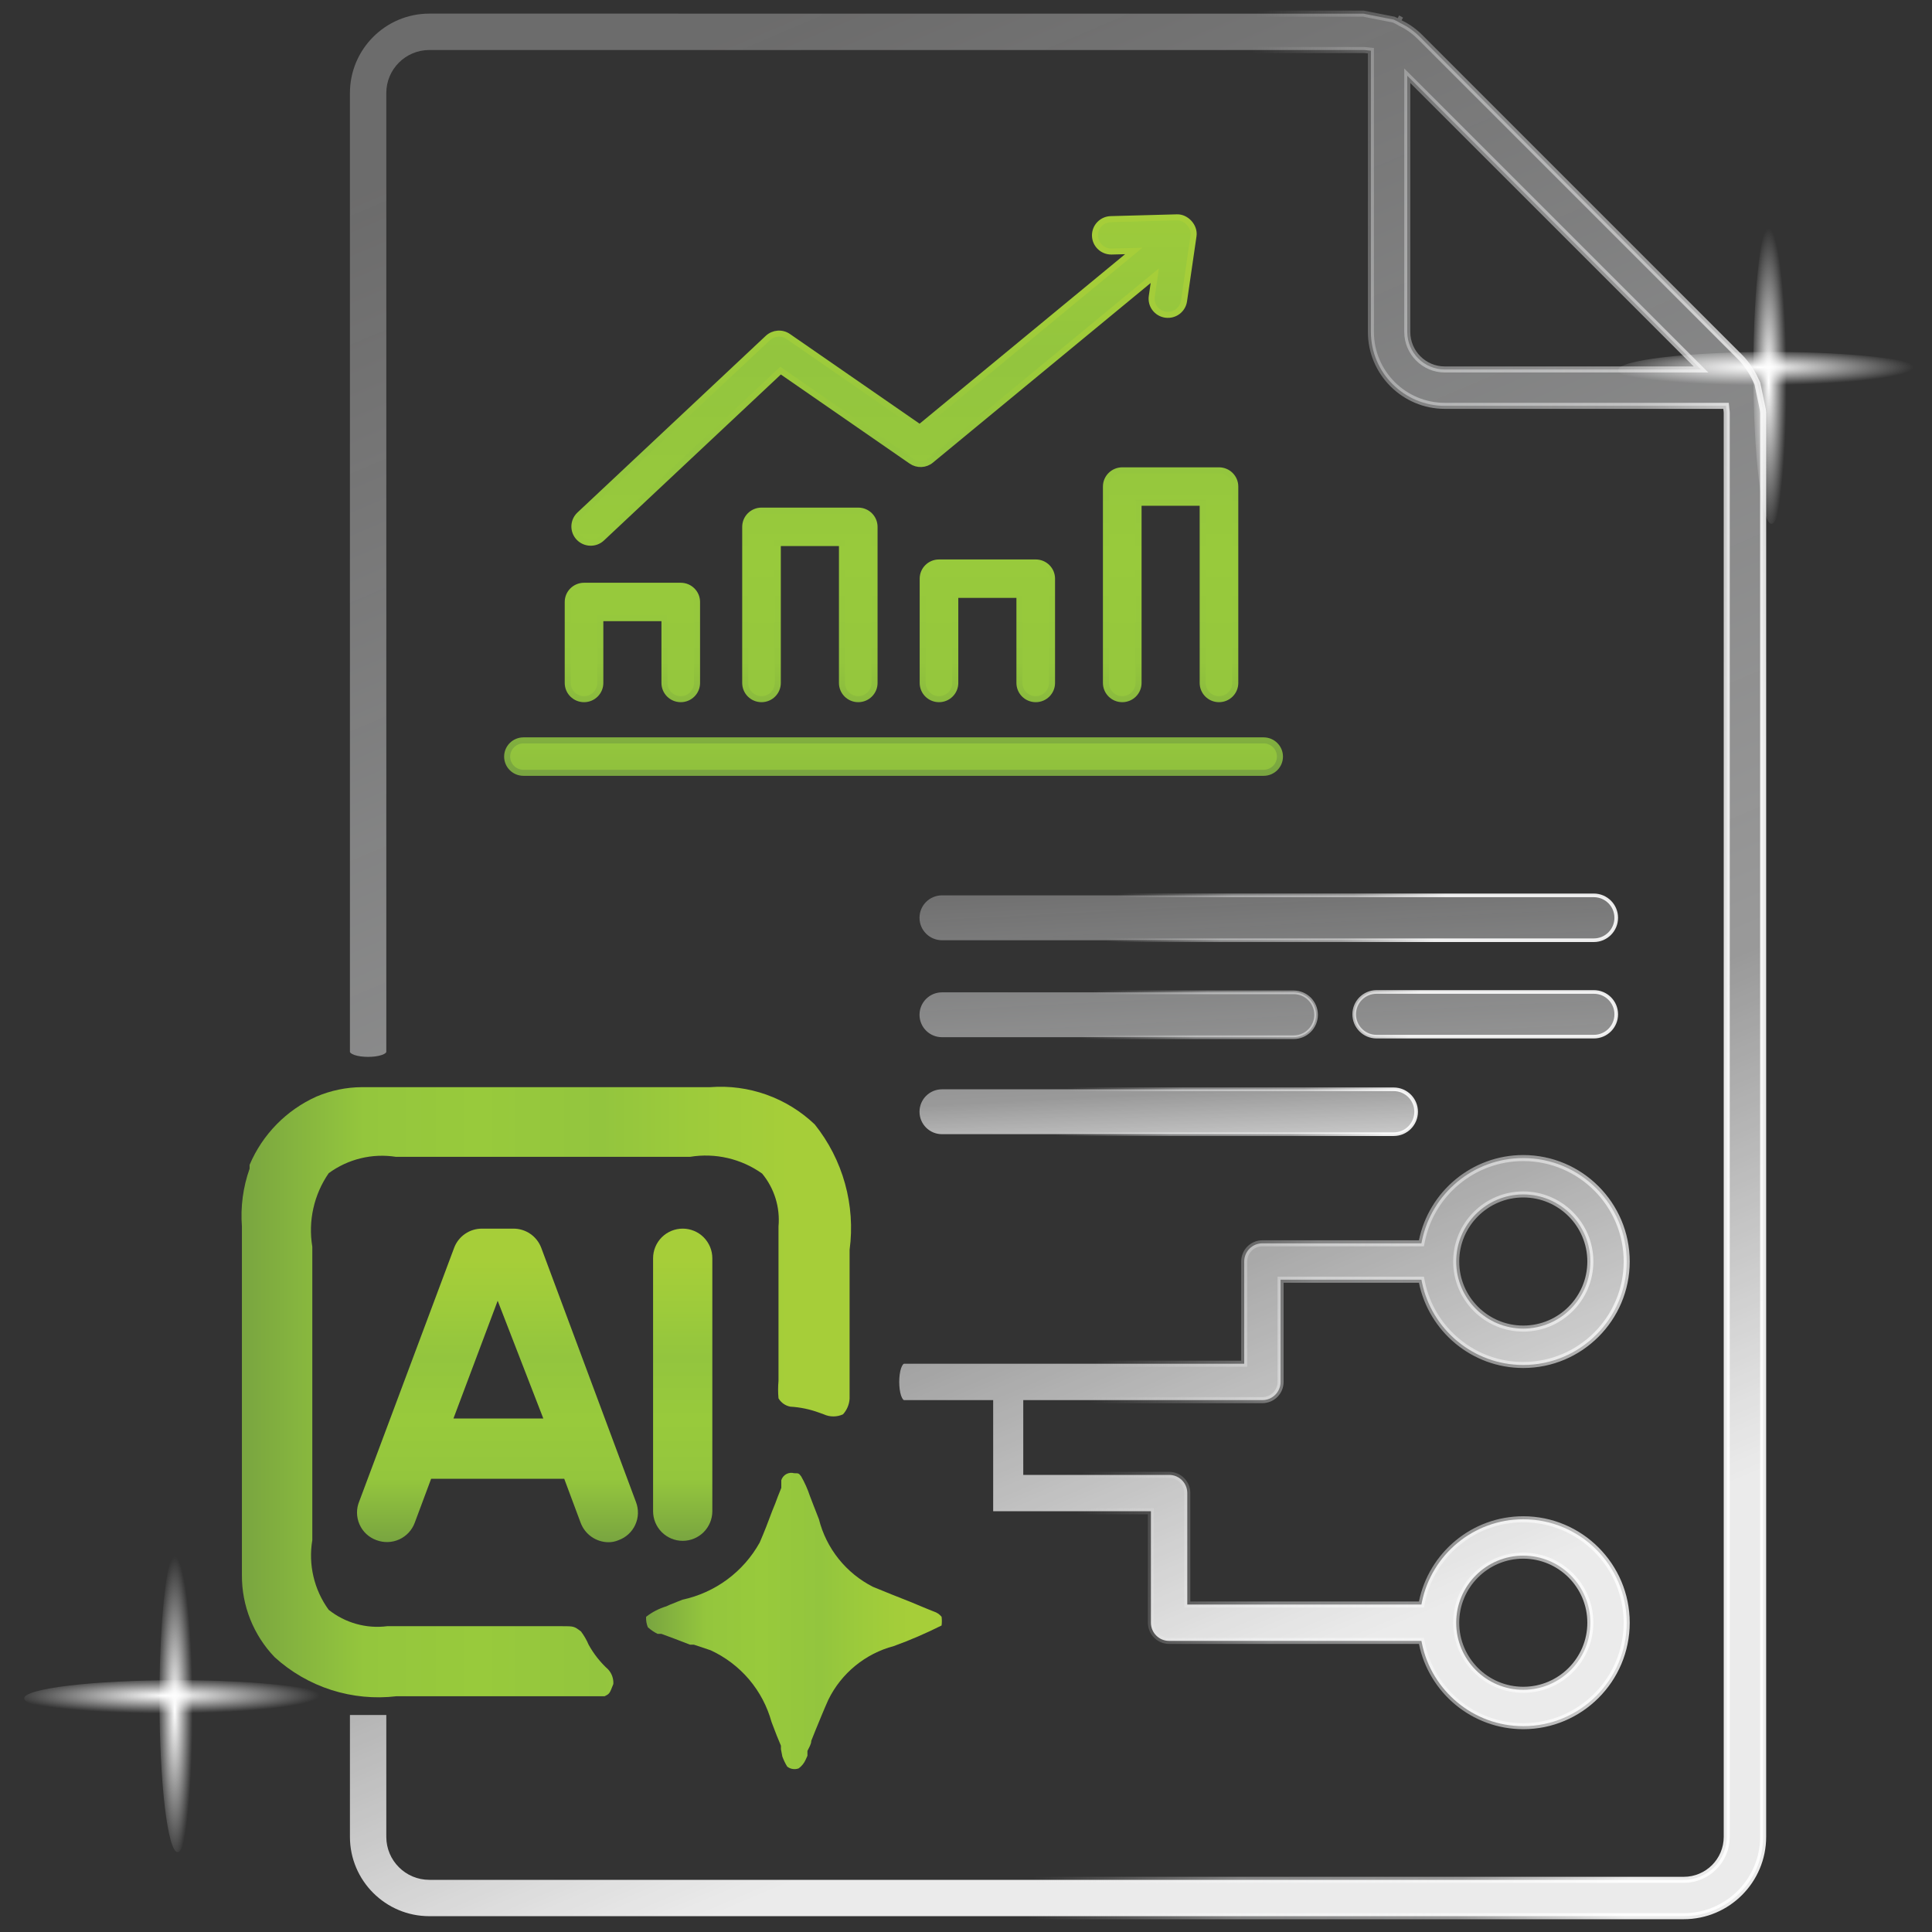 <svg width="80" height="80" viewBox="0 0 80 80" fill="none" xmlns="http://www.w3.org/2000/svg">
<rect x="0" y="0" width="80" height="80" fill="#333333" stroke="none"/>
<path d="M14.49 3.851C14.49 3.85 14.49 3.85 14.365 3.85H14.49C14.49 2.039 15.964 0.564 17.776 0.564L56.458 0.565L57.714 0.813C57.723 0.817 57.73 0.821 57.74 0.826C57.749 0.83 57.76 0.835 57.774 0.842L57.832 0.868L57.832 0.868C57.852 0.877 57.872 0.888 57.896 0.903C57.9 0.905 57.904 0.907 57.908 0.91C57.928 0.922 57.952 0.937 57.977 0.95L57.977 0.95C57.998 0.961 58.018 0.971 58.038 0.981C58.144 1.036 58.241 1.086 58.331 1.148L58.332 1.149C58.5 1.263 58.656 1.388 58.794 1.527L72.045 14.778C72.181 14.914 72.305 15.067 72.418 15.232L72.418 15.233C72.526 15.387 72.616 15.552 72.696 15.726C72.7 15.737 72.705 15.745 72.708 15.751C72.717 15.77 72.725 15.787 72.733 15.803C72.747 15.832 72.759 15.857 72.77 15.885L72.992 16.947C72.994 16.975 72.998 17.003 73.001 17.025L73.002 17.033C73.005 17.061 73.008 17.082 73.008 17.102V76.059C73.008 77.871 71.534 79.345 69.722 79.345H17.776C15.965 79.345 14.49 77.871 14.49 76.059V71.014L15.996 71.015V76.061C15.996 77.042 16.794 77.84 17.776 77.84H69.721C70.703 77.84 71.501 77.042 71.501 76.061V17.102C71.501 17.052 71.494 16.999 71.488 16.956C71.486 16.942 71.485 16.928 71.483 16.917L71.472 16.805H71.359H59.827C58.139 16.805 56.766 15.431 56.766 13.744V2.212V2.099L56.653 2.088C56.635 2.086 56.619 2.084 56.601 2.082C56.592 2.081 56.582 2.079 56.571 2.078C56.541 2.074 56.507 2.071 56.471 2.071H17.776C16.795 2.071 15.996 2.869 15.996 3.85H16.121C15.996 3.85 15.996 3.85 15.996 3.851V3.852V3.854V3.857V3.861V3.866V3.872V3.879V3.886V3.894V3.904V3.914V3.925V3.937V3.949V3.963V3.977V3.992V4.008V4.025V4.043V4.061V4.081V4.101V4.122V4.144V4.166V4.19V4.214V4.239V4.264V4.291V4.318V4.347V4.375V4.405V4.436V4.467V4.499V4.532V4.565V4.599V4.635V4.67V4.707V4.744V4.782V4.821V4.86V4.901V4.941V4.983V5.025V5.069V5.112V5.157V5.202V5.248V5.295V5.342V5.39V5.438V5.488V5.538V5.588V5.64V5.692V5.745V5.798V5.852V5.907V5.962V6.018V6.075V6.132V6.19V6.248V6.307V6.367V6.428V6.489V6.55V6.612V6.675V6.739V6.803V6.868V6.933V6.999V7.065V7.132V7.2V7.268V7.337V7.406V7.476V7.546V7.617V7.689V7.761V7.834V7.907V7.981V8.055V8.13V8.205V8.281V8.358V8.435V8.512V8.59V8.668V8.747V8.827V8.907V8.987V9.068V9.15V9.232V9.314V9.397V9.481V9.565V9.649V9.734V9.819V9.905V9.991V10.078V10.165V10.252V10.34V10.429V10.518V10.607V10.697V10.787V10.877V10.968V11.06V11.151V11.244V11.336V11.429V11.523V11.616V11.711V11.805V11.9V11.995V12.091V12.187V12.284V12.38V12.478V12.575V12.673V12.771V12.87V12.969V13.068V13.168V13.268V13.368V13.468V13.569V13.671V13.772V13.874V13.976V14.079V14.181V14.284V14.388V14.492V14.595V14.7V14.804V14.909V15.014V15.119V15.225V15.331V15.437V15.543V15.65V15.757V15.864V15.971V16.079V16.187V16.295V16.403V16.512V16.62V16.729V16.839V16.948V17.058V17.167V17.277V17.388V17.498V17.609V17.719V17.83V17.941V18.053V18.164V18.276V18.388V18.5V18.612V18.724V18.837V18.949V19.062V19.175V19.288V19.401V19.514V19.628V19.741V19.855V19.969V20.082V20.197V20.311V20.425V20.539V20.654V20.768V20.883V20.997V21.112V21.227V21.342V21.457V21.572V21.687V21.802V21.917V22.032V22.148V22.263V22.379V22.494V22.61V22.725V22.841V22.956V23.072V23.188V23.303V23.419V23.535V23.65V23.766V23.881V23.997V24.113V24.228V24.344V24.46V24.575V24.691V24.806V24.922V25.037V25.153V25.268V25.383V25.499V25.614V25.729V25.844V25.959V26.074V26.189V26.304V26.419V26.533V26.648V26.762V26.877V26.991V27.105V27.219V27.333V27.447V27.561V27.675V27.788V27.901V28.015V28.128V28.241V28.354V28.466V28.579V28.692V28.804V28.916V29.028V29.14V29.251V29.363V29.474V29.585V29.696V29.807V29.918V30.028V30.138V30.248V30.358V30.468V30.577V30.686V30.795V30.904V31.012V31.121V31.229V31.336V31.444V31.551V31.659V31.765V31.872V31.978V32.084V32.19V32.296V32.401V32.506V32.611V32.715V32.82V32.924V33.027V33.131V33.234V33.336V33.439V33.541V33.643V33.744V33.846V33.946V34.047V34.147V34.247V34.347V34.446V34.545V34.643V34.742V34.84V34.937V35.034V35.131V35.227V35.323V35.419V35.514V35.609V35.704V35.798V35.892V35.985V36.078V36.171V36.263V36.355V36.446V36.537V36.627V36.718V36.807V36.897V36.985V37.074V37.162V37.249V37.336V37.423V37.509V37.595V37.68V37.765V37.849V37.933V38.016V38.099V38.182V38.264V38.345V38.426V38.506V38.586V38.666V38.745V38.823V38.901V38.979V39.056V39.132V39.208V39.283V39.358V39.432V39.506V39.579V39.652V39.724V39.795V39.866V39.937V40.007V40.076V40.145V40.213V40.28V40.347V40.414V40.48V40.545V40.609V40.673V40.737V40.8V40.862V40.923V40.984V41.045V41.105V41.164V41.222V41.28V41.337V41.394V41.45V41.505V41.559V41.614V41.667V41.719V41.772V41.823V41.873V41.923V41.973V42.021V42.069V42.116V42.163V42.209V42.254V42.298V42.342V42.385V42.428V42.469V42.51V42.55V42.59V42.628V42.666V42.703V42.74V42.776V42.811V42.845V42.878V42.911V42.943V42.974V43.005V43.034V43.063V43.091V43.118V43.145V43.171V43.196V43.22V43.243V43.266V43.287V43.308V43.328V43.348V43.366V43.384V43.401V43.416V43.432V43.446V43.459V43.472V43.484V43.495V43.505V43.514V43.522V43.529V43.536V43.542V43.547V43.551V43.554C15.996 43.563 15.992 43.58 15.963 43.606C15.932 43.633 15.88 43.661 15.806 43.686C15.659 43.736 15.454 43.763 15.243 43.763C15.032 43.763 14.827 43.736 14.68 43.686C14.606 43.661 14.554 43.632 14.523 43.605C14.494 43.58 14.49 43.563 14.49 43.553V43.55V43.546V43.541V43.535V43.529V43.521V43.513V43.504V43.494V43.483V43.471V43.458V43.445V43.431V43.416V43.4V43.383V43.365V43.347V43.327V43.307V43.286V43.265V43.242V43.219V43.195V43.17V43.144V43.117V43.09V43.062V43.033V43.004V42.973V42.942V42.91V42.877V42.844V42.809V42.775V42.739V42.702V42.665V42.627V42.589V42.549V42.509V42.468V42.426V42.384V42.341V42.297V42.253V42.208V42.162V42.115V42.068V42.02V41.972V41.922V41.872V41.822V41.77V41.718V41.666V41.612V41.558V41.504V41.449V41.393V41.336V41.279V41.221V41.163V41.103V41.044V40.983V40.922V40.861V40.798V40.736V40.672V40.608V40.544V40.478V40.413V40.346V40.279V40.212V40.144V40.075V40.005V39.936V39.865V39.794V39.723V39.651V39.578V39.505V39.431V39.357V39.282V39.207V39.131V39.054V38.977V38.9V38.822V38.744V38.665V38.585V38.505V38.425V38.344V38.262V38.181V38.098V38.015V37.932V37.848V37.764V37.679V37.594V37.508V37.422V37.335V37.248V37.16V37.073V36.984V36.895V36.806V36.716V36.626V36.536V36.445V36.353V36.262V36.17V36.077V35.984V35.891V35.797V35.703V35.608V35.513V35.418V35.322V35.226V35.13V35.033V34.936V34.838V34.741V34.642V34.544V34.445V34.346V34.246V34.146V34.046V33.945V33.844V33.743V33.642V33.54V33.438V33.335V33.233V33.13V33.026V32.923V32.819V32.714V32.61V32.505V32.4V32.295V32.189V32.083V31.977V31.871V31.764V31.657V31.55V31.443V31.335V31.228V31.12V31.011V30.903V30.794V30.685V30.576V30.466V30.357V30.247V30.137V30.027V29.917V29.806V29.695V29.584V29.473V29.362V29.25V29.139V29.027V28.915V28.803V28.691V28.578V28.466V28.353V28.24V28.127V28.014V27.901V27.787V27.674V27.56V27.446V27.332V27.218V27.104V26.99V26.876V26.762V26.647V26.532V26.418V26.303V26.188V26.073V25.958V25.843V25.728V25.613V25.498V25.383V25.267V25.152V25.037V24.921V24.805V24.69V24.574V24.459V24.343V24.228V24.112V23.996V23.881V23.765V23.649V23.534V23.418V23.302V23.187V23.071V22.956V22.84V22.724V22.609V22.493V22.378V22.262V22.147V22.032V21.916V21.801V21.686V21.571V21.456V21.341V21.226V21.111V20.997V20.882V20.767V20.653V20.538V20.424V20.31V20.196V20.082V19.968V19.854V19.741V19.627V19.514V19.4V19.287V19.174V19.061V18.949V18.836V18.724V18.611V18.499V18.387V18.275V18.164V18.052V17.941V17.83V17.719V17.608V17.497V17.387V17.277V17.167V17.057V16.947V16.838V16.729V16.62V16.511V16.403V16.294V16.186V16.078V15.971V15.864V15.756V15.649V15.543V15.436V15.33V15.225V15.119V15.014V14.909V14.804V14.699V14.595V14.491V14.387V14.284V14.181V14.078V13.976V13.873V13.772V13.67V13.569V13.468V13.367V13.267V13.167V13.068V12.968V12.87V12.771V12.673V12.575V12.477V12.38V12.283V12.187V12.091V11.995V11.9V11.805V11.71V11.616V11.522V11.429V11.336V11.243V11.151V11.059V10.968V10.877V10.786V10.696V10.607V10.517V10.428V10.34V10.252V10.165V10.077V9.991V9.905V9.819V9.734V9.649V9.564V9.48V9.397V9.314V9.232V9.15V9.068V8.987V8.907V8.827V8.747V8.668V8.59V8.512V8.434V8.357V8.281V8.205V8.13V8.055V7.981V7.907V7.834V7.761V7.689V7.617V7.546V7.476V7.406V7.337V7.268V7.2V7.132V7.065V6.999V6.933V6.867V6.803V6.739V6.675V6.612V6.55V6.488V6.427V6.367V6.307V6.248V6.19V6.132V6.074V6.018V5.962V5.907V5.852V5.798V5.745V5.692V5.64V5.588V5.538V5.488V5.438V5.39V5.342V5.294V5.248V5.202V5.157V5.112V5.069V5.025V4.983V4.941V4.9V4.86V4.821V4.782V4.744V4.707V4.67V4.635V4.599V4.565V4.532V4.499V4.467V4.436V4.405V4.375V4.347V4.318V4.291V4.264V4.239V4.214V4.19V4.166V4.144V4.122V4.101V4.081V4.061V4.043V4.025V4.008V3.992V3.977V3.963V3.949V3.937V3.925V3.914V3.904V3.894V3.886V3.879V3.872V3.866V3.861V3.857V3.854V3.852V3.851ZM58.035 0.839C58.014 0.828 57.994 0.816 57.973 0.803C57.944 0.786 57.915 0.768 57.883 0.754L58.035 0.839ZM58.486 3.349L58.272 3.136V3.437V13.745C58.272 14.602 58.97 15.299 59.827 15.299H70.134H70.436L70.222 15.086L64.354 9.217L58.486 3.349ZM42.496 62.578H41.125V58.101V57.976H41H41H41H41H40.999H40.999H40.998H40.998H40.997H40.997H40.996H40.995H40.994H40.993H40.992H40.991H40.99H40.989H40.988H40.986H40.985H40.983H40.982H40.98H40.979H40.977H40.975H40.973H40.971H40.969H40.967H40.965H40.963H40.961H40.958H40.956H40.953H40.951H40.949H40.946H40.943H40.94H40.938H40.935H40.932H40.929H40.926H40.923H40.919H40.916H40.913H40.91H40.906H40.903H40.899H40.896H40.892H40.889H40.885H40.881H40.877H40.873H40.869H40.865H40.861H40.857H40.853H40.849H40.844H40.84H40.836H40.831H40.827H40.822H40.818H40.813H40.808H40.803H40.799H40.794H40.789H40.784H40.779H40.774H40.769H40.764H40.758H40.753H40.748H40.742H40.737H40.731H40.726H40.72H40.715H40.709H40.703H40.698H40.692H40.686H40.68H40.674H40.668H40.662H40.656H40.65H40.644H40.638H40.632H40.626H40.619H40.613H40.606H40.6H40.593H40.587H40.58H40.574H40.567H40.56H40.554H40.547H40.54H40.533H40.526H40.52H40.513H40.505H40.498H40.491H40.484H40.477H40.47H40.463H40.456H40.448H40.441H40.434H40.426H40.419H40.411H40.404H40.396H40.389H40.381H40.373H40.365H40.358H40.35H40.342H40.334H40.327H40.319H40.311H40.303H40.295H40.287H40.279H40.271H40.263H40.255H40.246H40.238H40.23H40.222H40.214H40.205H40.197H40.188H40.18H40.172H40.163H40.155H40.146H40.138H40.129H40.121H40.112H40.103H40.095H40.086H40.077H40.069H40.06H40.051H40.042H40.034H40.025H40.016H40.007H39.998H39.989H39.98H39.971H39.962H39.953H39.944H39.935H39.926H39.917H39.908H39.899H39.89H39.88H39.871H39.862H39.853H39.844H39.834H39.825H39.816H39.806H39.797H39.788H39.779H39.769H39.76H39.75H39.741H39.731H39.722H39.712H39.703H39.694H39.684H39.675H39.665H39.656H39.646H39.636H39.627H39.617H39.608H39.598H39.588H39.579H39.569H39.559H39.55H39.54H39.53H39.521H39.511H39.501H39.492H39.482H39.472H39.462H39.453H39.443H39.433H39.423H39.414H39.404H39.394H39.384H39.374H39.365H39.355H39.345H39.335H39.325H39.316H39.306H39.296H39.286H39.276H39.267H39.257H39.247H39.237H39.227H39.217H39.208H39.198H39.188H39.178H39.168H39.158H39.148H39.139H39.129H39.119H39.109H39.099H39.09H39.08H39.07H39.06H39.05H39.04H39.031H39.021H39.011H39.001H38.991H38.982H38.972H38.962H38.952H38.943H38.933H38.923H38.913H38.904H38.894H38.884H38.874H38.865H38.855H38.845H38.836H38.826H38.816H38.807H38.797H38.788H38.778H38.768H38.759H38.749H38.74H38.73H38.721H38.711H38.702H38.692H38.682H38.673H38.664H38.654H38.645H38.635H38.626H38.617H38.607H38.598H38.588H38.579H38.57H38.56H38.551H38.542H38.533H38.524H38.514H38.505H38.496H38.487H38.478H38.469H38.459H38.45H38.441H38.432H38.423H38.414H38.406H38.397H38.388H38.379H38.37H38.361H38.352H38.343H38.334H38.326H38.317H38.308H38.3H38.291H38.282H38.274H38.265H38.257H38.248H38.239H38.231H38.223H38.214H38.206H38.197H38.189H38.181H38.172H38.164H38.156H38.148H38.139H38.131H38.123H38.115H38.107H38.099H38.091H38.083H38.075H38.067H38.059H38.052H38.044H38.036H38.028H38.021H38.013H38.005H37.998H37.99H37.983H37.975H37.968H37.96H37.953H37.945H37.938H37.931H37.923H37.916H37.909H37.902H37.895H37.888H37.881H37.874H37.867H37.86H37.853H37.846H37.839H37.833H37.826H37.819H37.813H37.806H37.8H37.793H37.786H37.78H37.774H37.767H37.761H37.755H37.749H37.742H37.736H37.73H37.724H37.718H37.712H37.706H37.7H37.695H37.689H37.683H37.678H37.672H37.666H37.661H37.655H37.65H37.644H37.639H37.634H37.629H37.623H37.618H37.613H37.608H37.603H37.598H37.593H37.588H37.584H37.579H37.574H37.569H37.565H37.56H37.556H37.551H37.547H37.543H37.538H37.534H37.53H37.526H37.522H37.518H37.514H37.51H37.506H37.502H37.499H37.495H37.492H37.488H37.484H37.481H37.478H37.474H37.471H37.468H37.465H37.462H37.459H37.456H37.453H37.45H37.447H37.444H37.442H37.439C37.431 57.976 37.415 57.973 37.39 57.944C37.364 57.913 37.336 57.861 37.311 57.787C37.262 57.639 37.235 57.434 37.235 57.222C37.235 57.011 37.262 56.806 37.311 56.658C37.336 56.584 37.364 56.532 37.39 56.501C37.415 56.472 37.431 56.469 37.439 56.469H39.384H39.694H39.703H39.712H39.722H39.731H39.741H39.75H39.76H39.769H39.779H39.788H39.797H39.806H39.816H39.825H39.834H39.844H39.853H39.862H39.871H39.88H39.89H39.899H39.908H39.917H39.926H39.935H39.944H39.953H39.962H39.971H39.98H39.989H39.998H40.007H40.016H40.025H40.034H40.042H40.051H40.06H40.069H40.077H40.095H40.103H40.112H40.121H40.129H40.138H40.146H40.155H40.163H40.172H40.18H40.188H40.197H40.205H40.214H40.222H40.23H40.238H40.246H40.255H40.263H40.271H40.279H40.287H40.295H40.303H40.311H40.319H40.327H40.334H40.342H40.35H40.358H40.365H40.373H40.381H40.389H40.396H40.404H40.419H40.426H40.434H40.441H40.448H40.456H40.463H40.477H40.484H40.491H40.498H40.505H40.513H40.52H40.526H40.533H40.547H40.554H40.56H40.567H40.574H40.58H40.587H40.6H40.606H40.613H40.619H40.626H40.632H40.638H40.65H40.656H40.662H40.668H40.674H40.68H40.686H40.692H40.698H40.703H40.709H40.715H40.72H40.726H40.731H40.737H40.742H40.748H40.753H40.794H40.865H40.965H40.991H40.992H40.993H40.994H40.995H40.996H40.997H40.997H40.998H40.998H40.999H40.999H41H41H41H41H42.496H51.395H51.52V56.344V52.236C51.52 51.82 51.856 51.483 52.273 51.483H58.755H58.858L58.878 51.383C59.275 49.428 61.005 47.953 63.074 47.953C65.436 47.953 67.358 49.875 67.358 52.236C67.358 54.599 65.436 56.521 63.074 56.521C61.005 56.521 59.275 55.045 58.878 53.09L58.858 52.99H58.755H53.151H53.026V53.115V57.222C53.026 57.639 52.69 57.976 52.273 57.976H42.496H42.371V58.101V60.947V61.072H42.496H48.41C48.827 61.072 49.163 61.408 49.163 61.825V66.315V66.44H49.288H58.755H58.858L58.878 66.34C59.275 64.385 61.005 62.91 63.074 62.91C65.436 62.91 67.358 64.831 67.358 67.193C67.358 69.555 65.436 71.477 63.074 71.477C61.005 71.477 59.275 70.001 58.878 68.046L58.858 67.946H58.755H48.41C47.994 67.946 47.657 67.609 47.657 67.193V62.703V62.578H47.532H42.496ZM63.075 64.416C61.543 64.416 60.298 65.662 60.298 67.193C60.298 68.724 61.543 69.971 63.075 69.971C64.607 69.971 65.853 68.725 65.853 67.193C65.853 65.661 64.607 64.416 63.075 64.416ZM63.075 49.459C61.543 49.459 60.298 50.705 60.298 52.236C60.298 53.767 61.543 55.014 63.075 55.014C64.607 55.014 65.853 53.768 65.853 52.236C65.853 50.704 64.607 49.459 63.075 49.459Z" fill="url(#paint0_linear_201_16493)" stroke="url(#paint1_linear_201_16493)" stroke-width="0.25"/>
<path d="M39.004 37.075H65.996C66.509 37.075 66.925 37.491 66.925 38.004C66.925 38.517 66.509 38.933 65.996 38.933H39.004C38.491 38.933 38.075 38.517 38.075 38.004C38.075 37.491 38.491 37.075 39.004 37.075ZM39.004 45.106H57.711C58.224 45.106 58.639 45.522 58.639 46.035C58.639 46.548 58.224 46.964 57.711 46.964H39.004C38.491 46.964 38.075 46.548 38.075 46.035C38.075 45.522 38.491 45.106 39.004 45.106ZM39.004 41.091H53.568C54.081 41.091 54.496 41.507 54.496 42.02C54.496 42.532 54.081 42.948 53.568 42.948H39.004C38.491 42.948 38.075 42.532 38.075 42.02C38.075 41.507 38.491 41.091 39.004 41.091ZM57 41.075H66C66.511 41.075 66.925 41.489 66.925 42C66.925 42.511 66.511 42.925 66 42.925H57C56.489 42.925 56.075 42.511 56.075 42C56.075 41.489 56.489 41.075 57 41.075Z" fill="url(#paint2_linear_201_16493)" stroke="url(#paint3_linear_201_16493)" stroke-width="0.15"/>
<path d="M8.101 70.337C8.101 73.844 7.767 76.693 7.356 76.693C6.945 76.693 6.602 73.844 6.602 70.337C6.602 66.83 6.95 64 7.356 64C7.763 64 8.101 66.825 8.101 70.337Z" fill="url(#paint4_radial_201_16493)"/>
<path d="M7.356 71.072C3.849 71.072 1 70.738 1 70.327C1 69.916 3.849 69.572 7.356 69.572C10.864 69.572 13.693 69.921 13.693 70.327C13.693 70.733 10.868 71.072 7.356 71.072Z" fill="url(#paint5_radial_201_16493)"/>
<path d="M74.101 15.337C74.101 18.844 73.767 21.693 73.356 21.693C72.945 21.693 72.602 18.844 72.602 15.337C72.602 11.83 72.95 9 73.356 9C73.763 9 74.101 11.825 74.101 15.337Z" fill="url(#paint6_radial_201_16493)"/>
<path d="M73.356 16.072C69.85 16.072 67 15.738 67 15.327C67 14.916 69.85 14.572 73.356 14.572C76.864 14.572 79.693 14.921 79.693 15.327C79.693 15.733 76.868 16.072 73.356 16.072Z" fill="url(#paint7_radial_201_16493)"/>
<path d="M14.98 45.017H29.408C30.198 44.956 30.991 45.062 31.737 45.328C32.483 45.594 33.164 46.014 33.737 46.56C34.316 47.284 34.742 48.117 34.99 49.01C35.238 49.903 35.303 50.836 35.18 51.755V52.303C35.18 52.678 35.18 53.053 35.18 53.428C35.18 53.803 35.18 54.294 35.18 54.727V56.559C35.18 56.804 35.18 57.064 35.18 57.309V57.915C35.166 58.157 35.069 58.386 34.906 58.565C34.781 58.622 34.646 58.651 34.509 58.651C34.372 58.651 34.236 58.622 34.112 58.565L33.91 58.492C33.53 58.353 33.131 58.27 32.727 58.247C32.625 58.228 32.529 58.187 32.444 58.128C32.359 58.068 32.288 57.99 32.236 57.901C32.214 57.661 32.214 57.419 32.236 57.18V55.737C32.236 55.289 32.236 54.842 32.236 54.395V50.788C32.308 49.996 32.065 49.208 31.558 48.595C30.693 47.979 29.619 47.73 28.572 47.902H16.394C15.908 47.826 15.412 47.846 14.934 47.963C14.456 48.079 14.006 48.289 13.61 48.58C12.997 49.469 12.754 50.56 12.932 51.625V63.773C12.847 64.275 12.863 64.789 12.98 65.284C13.096 65.78 13.31 66.247 13.61 66.659C13.948 66.928 14.337 67.127 14.753 67.243C15.169 67.36 15.605 67.392 16.034 67.337H23.248C23.767 67.337 23.767 67.337 24.056 67.553C24.183 67.722 24.29 67.906 24.373 68.102C24.584 68.485 24.857 68.832 25.181 69.126C25.256 69.207 25.314 69.303 25.351 69.407C25.388 69.511 25.404 69.622 25.397 69.732C25.239 70.136 25.239 70.136 25.037 70.237H16.423C15.515 70.346 14.594 70.257 13.722 69.979C12.851 69.7 12.05 69.237 11.373 68.621C10.494 67.706 10.008 66.484 10.017 65.216V50.788C9.955 49.976 10.063 49.16 10.335 48.393V48.234C10.869 46.976 11.858 45.966 13.105 45.406C13.698 45.154 14.335 45.021 14.98 45.017Z" fill="url(#paint8_linear_201_16493)"/>
<path d="M32.886 61.003C33.073 61.003 33.073 61.003 33.174 61.133C33.321 61.39 33.442 61.661 33.535 61.941L33.679 62.316C33.751 62.518 33.838 62.706 33.91 62.908C34.061 63.507 34.339 64.067 34.725 64.55C35.111 65.032 35.596 65.427 36.146 65.707L36.925 66.024L37.69 66.327L38.21 66.544L38.455 66.645L38.671 66.731C38.796 66.771 38.907 66.846 38.989 66.948C39.004 67.067 39.004 67.189 38.989 67.308C38.347 67.63 37.687 67.915 37.012 68.16C36.427 68.314 35.883 68.593 35.415 68.976C34.947 69.359 34.566 69.839 34.3 70.382C34.112 70.8 33.939 71.233 33.766 71.651L33.593 72.084C33.593 72.228 33.492 72.373 33.434 72.502V72.704L33.362 72.863C33.299 73.007 33.199 73.131 33.073 73.224C32.994 73.254 32.909 73.263 32.826 73.25C32.742 73.238 32.664 73.204 32.597 73.152C32.516 73.02 32.448 72.879 32.395 72.733L32.337 72.43V72.286L32.164 71.868L31.948 71.305C31.769 70.655 31.451 70.053 31.015 69.539C30.578 69.026 30.035 68.614 29.423 68.333L28.73 68.102H28.572L27.894 67.842L27.389 67.655H27.23C27.083 67.583 26.947 67.49 26.826 67.381C26.77 67.244 26.745 67.096 26.754 66.948C27.004 66.753 27.287 66.606 27.591 66.515L27.749 66.443L28.254 66.241C28.926 66.097 29.559 65.812 30.112 65.404C30.664 64.996 31.123 64.474 31.457 63.874C31.645 63.442 31.818 62.994 31.977 62.562C32.063 62.36 32.135 62.172 32.208 61.97L32.352 61.609V61.436V61.292C32.385 61.183 32.46 61.092 32.56 61.038C32.66 60.984 32.777 60.972 32.886 61.003Z" fill="url(#paint9_linear_201_16493)"/>
<path d="M22.412 51.669C22.323 51.434 22.165 51.233 21.959 51.091C21.753 50.949 21.508 50.874 21.257 50.875H19.959C19.708 50.874 19.463 50.949 19.257 51.091C19.051 51.233 18.893 51.434 18.805 51.669L14.88 62.158C14.815 62.31 14.782 62.473 14.783 62.639C14.784 62.804 14.819 62.967 14.885 63.118C14.951 63.27 15.047 63.406 15.168 63.519C15.289 63.631 15.431 63.718 15.587 63.774C15.739 63.831 15.9 63.858 16.062 63.853C16.224 63.848 16.384 63.811 16.531 63.744C16.679 63.677 16.811 63.581 16.922 63.463C17.032 63.344 17.118 63.204 17.174 63.052L17.852 61.234H23.364L24.042 63.052C24.13 63.288 24.287 63.492 24.493 63.636C24.699 63.78 24.945 63.859 25.196 63.86C25.34 63.861 25.483 63.831 25.615 63.774C25.766 63.719 25.905 63.635 26.024 63.526C26.142 63.417 26.238 63.285 26.305 63.139C26.372 62.992 26.41 62.834 26.415 62.673C26.42 62.512 26.393 62.352 26.336 62.201L22.412 51.669ZM18.776 58.738L20.608 53.862L22.498 58.738H18.776Z" fill="url(#paint10_linear_201_16493)"/>
<path d="M28.269 50.875C27.944 50.875 27.632 51.004 27.402 51.234C27.172 51.464 27.043 51.776 27.043 52.101V62.576C27.043 62.901 27.172 63.213 27.402 63.443C27.632 63.673 27.944 63.803 28.269 63.803C28.595 63.803 28.907 63.673 29.137 63.443C29.366 63.213 29.496 62.901 29.496 62.576V52.101C29.496 51.776 29.366 51.464 29.137 51.234C28.907 51.004 28.595 50.875 28.269 50.875Z" fill="url(#paint11_linear_201_16493)"/>
<path d="M51.15 28.28C51.15 28.65 50.848 28.951 50.476 28.951C50.103 28.951 49.801 28.65 49.801 28.28V20.818H47.145V28.28C47.145 28.65 46.842 28.951 46.47 28.951C46.098 28.951 45.795 28.65 45.795 28.28V20.147C45.795 19.776 46.098 19.476 46.47 19.476H50.476C50.848 19.476 51.15 19.776 51.15 20.147V28.28Z" fill="url(#paint12_linear_201_16493)"/>
<path d="M43.562 28.28C43.562 28.65 43.26 28.951 42.888 28.951C42.515 28.951 42.213 28.65 42.213 28.28V24.632H39.556V28.28C39.556 28.65 39.254 28.951 38.882 28.951C38.509 28.951 38.207 28.65 38.207 28.28V23.961C38.207 23.591 38.509 23.291 38.882 23.291H42.888C43.26 23.291 43.562 23.591 43.562 23.961V28.28Z" fill="url(#paint13_linear_201_16493)"/>
<path d="M36.213 28.28C36.213 28.65 35.91 28.951 35.538 28.951C35.166 28.951 34.864 28.65 34.864 28.28V22.486H32.207V28.28C32.207 28.65 31.905 28.951 31.532 28.951C31.16 28.951 30.858 28.65 30.858 28.28V21.815C30.858 21.445 31.16 21.144 31.532 21.144H35.538C35.91 21.144 36.213 21.445 36.213 21.815V28.28Z" fill="url(#paint14_linear_201_16493)"/>
<path d="M28.863 28.28C28.863 28.65 28.561 28.951 28.189 28.951C27.816 28.951 27.514 28.65 27.514 28.28V25.597H24.858V28.28C24.858 28.65 24.556 28.951 24.184 28.951C23.811 28.951 23.509 28.65 23.509 28.28V24.927C23.509 24.556 23.811 24.256 24.184 24.256H28.189C28.561 24.256 28.863 24.556 28.863 24.927V28.28Z" fill="url(#paint15_linear_201_16493)"/>
<path d="M52.325 30.658C52.698 30.658 53 30.959 53 31.329C53 31.7 52.698 32 52.325 32H21.674C21.302 32 21 31.7 21 31.329C21 30.959 21.302 30.658 21.674 30.658H52.325Z" fill="url(#paint16_linear_201_16493)"/>
<path d="M45.997 9.074L48.735 9C49.112 8.985 49.479 9.37 49.421 9.767L49.028 12.464C48.976 12.818 48.649 13.083 48.264 13.031C47.895 12.978 47.639 12.638 47.693 12.272L47.817 11.416L38.551 19.059C38.319 19.253 37.986 19.266 37.736 19.093L32.321 15.347L24.922 22.29C24.654 22.542 24.226 22.532 23.969 22.262C23.713 21.993 23.725 21.567 23.997 21.313L31.794 13.997C32.028 13.78 32.38 13.752 32.642 13.935L38.085 17.701L46.947 10.391L46.033 10.415H46.015C45.651 10.415 45.351 10.127 45.341 9.763C45.331 9.393 45.624 9.084 45.997 9.074Z" fill="url(#paint17_linear_201_16493)"/>
<path d="M51.15 28.28C51.15 28.65 50.848 28.951 50.476 28.951C50.103 28.951 49.801 28.65 49.801 28.28V20.818H47.145V28.28C47.145 28.65 46.842 28.951 46.47 28.951C46.098 28.951 45.795 28.65 45.795 28.28V20.147C45.795 19.776 46.098 19.476 46.47 19.476H50.476C50.848 19.476 51.15 19.776 51.15 20.147V28.28Z" stroke="url(#paint18_linear_201_16493)" stroke-width="0.25" stroke-miterlimit="10"/>
<path d="M43.562 28.28C43.562 28.65 43.26 28.951 42.888 28.951C42.515 28.951 42.213 28.65 42.213 28.28V24.632H39.556V28.28C39.556 28.65 39.254 28.951 38.882 28.951C38.509 28.951 38.207 28.65 38.207 28.28V23.961C38.207 23.591 38.509 23.291 38.882 23.291H42.888C43.26 23.291 43.562 23.591 43.562 23.961V28.28Z" stroke="url(#paint19_linear_201_16493)" stroke-width="0.25" stroke-miterlimit="10"/>
<path d="M36.213 28.28C36.213 28.65 35.91 28.951 35.538 28.951C35.166 28.951 34.864 28.65 34.864 28.28V22.486H32.207V28.28C32.207 28.65 31.905 28.951 31.532 28.951C31.16 28.951 30.858 28.65 30.858 28.28V21.815C30.858 21.445 31.16 21.144 31.532 21.144H35.538C35.91 21.144 36.213 21.445 36.213 21.815V28.28Z" stroke="url(#paint20_linear_201_16493)" stroke-width="0.25" stroke-miterlimit="10"/>
<path d="M28.863 28.28C28.863 28.65 28.561 28.951 28.189 28.951C27.816 28.951 27.514 28.65 27.514 28.28V25.597H24.858V28.28C24.858 28.65 24.556 28.951 24.184 28.951C23.811 28.951 23.509 28.65 23.509 28.28V24.927C23.509 24.556 23.811 24.256 24.184 24.256H28.189C28.561 24.256 28.863 24.556 28.863 24.927V28.28Z" stroke="url(#paint21_linear_201_16493)" stroke-width="0.25" stroke-miterlimit="10"/>
<path d="M52.325 30.658C52.698 30.658 53 30.959 53 31.329C53 31.7 52.698 32 52.325 32H21.674C21.302 32 21 31.7 21 31.329C21 30.959 21.302 30.658 21.674 30.658H52.325Z" stroke="url(#paint22_linear_201_16493)" stroke-width="0.25" stroke-miterlimit="10"/>
<path d="M45.997 9.074L48.735 9C49.112 8.985 49.479 9.37 49.421 9.767L49.028 12.464C48.976 12.818 48.649 13.083 48.264 13.031C47.895 12.978 47.639 12.638 47.693 12.272L47.817 11.416L38.551 19.059C38.319 19.253 37.986 19.266 37.736 19.093L32.321 15.347L24.922 22.29C24.654 22.542 24.226 22.532 23.969 22.262C23.713 21.993 23.725 21.567 23.997 21.313L31.794 13.997C32.028 13.78 32.38 13.752 32.642 13.935L38.085 17.701L46.947 10.391L46.033 10.415H46.015C45.651 10.415 45.351 10.127 45.341 9.763C45.331 9.393 45.624 9.084 45.997 9.074Z" stroke="url(#paint23_linear_201_16493)" stroke-width="0.25" stroke-miterlimit="10"/>
<defs>
<linearGradient id="paint0_linear_201_16493" x1="64.664" y1="64.303" x2="36.662" y2="-1.543" gradientUnits="userSpaceOnUse">
<stop stop-color="white" stop-opacity="0.9"/>
<stop offset="0.04" stop-color="white" stop-opacity="0.85"/>
<stop offset="0.28" stop-color="white" stop-opacity="0.5"/>
<stop offset="0.65" stop-color="#FAFBFC" stop-opacity="0.4"/>
<stop offset="1" stop-color="#F0EFEF" stop-opacity="0.3"/>
</linearGradient>
<linearGradient id="paint1_linear_201_16493" x1="66.501" y1="85.5" x2="42.185" y2="82.581" gradientUnits="userSpaceOnUse">
<stop stop-color="white" stop-opacity="0.9"/>
<stop offset="0.28" stop-color="white" stop-opacity="0.5"/>
<stop offset="0.65" stop-color="#FAFBFC" stop-opacity="0.4"/>
<stop offset="1" stop-color="#F0EFEF" stop-opacity="0"/>
</linearGradient>
<linearGradient id="paint2_linear_201_16493" x1="58.5" y1="48.5" x2="57.816" y2="35.091" gradientUnits="userSpaceOnUse">
<stop stop-color="white" stop-opacity="0.9"/>
<stop offset="0.04" stop-color="white" stop-opacity="0.85"/>
<stop offset="0.28" stop-color="white" stop-opacity="0.5"/>
<stop offset="0.65" stop-color="#FAFBFC" stop-opacity="0.4"/>
<stop offset="1" stop-color="#F0EFEF" stop-opacity="0.3"/>
</linearGradient>
<linearGradient id="paint3_linear_201_16493" x1="55.717" y1="52.922" x2="43.02" y2="49.618" gradientUnits="userSpaceOnUse">
<stop stop-color="white" stop-opacity="0.9"/>
<stop offset="0.28" stop-color="white" stop-opacity="0.5"/>
<stop offset="0.65" stop-color="#FAFBFC" stop-opacity="0.4"/>
<stop offset="1" stop-color="#F0EFEF" stop-opacity="0"/>
</linearGradient>
<radialGradient id="paint4_radial_201_16493" cx="0" cy="0" r="1" gradientUnits="userSpaceOnUse" gradientTransform="translate(7.237 70.8) scale(0.742 6.361)">
<stop stop-color="white"/>
<stop offset="0.07" stop-color="white" stop-opacity="0.93"/>
<stop offset="1" stop-color="white" stop-opacity="0"/>
</radialGradient>
<radialGradient id="paint5_radial_201_16493" cx="0" cy="0" r="1" gradientUnits="userSpaceOnUse" gradientTransform="translate(6.893 70.208) rotate(90) scale(0.742 6.361)">
<stop stop-color="white"/>
<stop offset="0.07" stop-color="white" stop-opacity="0.93"/>
<stop offset="1" stop-color="white" stop-opacity="0"/>
</radialGradient>
<radialGradient id="paint6_radial_201_16493" cx="0" cy="0" r="1" gradientUnits="userSpaceOnUse" gradientTransform="translate(73.237 15.8) scale(0.742 6.361)">
<stop stop-color="white"/>
<stop offset="0.07" stop-color="white" stop-opacity="0.93"/>
<stop offset="1" stop-color="white" stop-opacity="0"/>
</radialGradient>
<radialGradient id="paint7_radial_201_16493" cx="0" cy="0" r="1" gradientUnits="userSpaceOnUse" gradientTransform="translate(72.893 15.208) rotate(90) scale(0.742 6.361)">
<stop stop-color="white"/>
<stop offset="0.07" stop-color="white" stop-opacity="0.93"/>
<stop offset="1" stop-color="white" stop-opacity="0"/>
</radialGradient>
<linearGradient id="paint8_linear_201_16493" x1="9.988" y1="57.612" x2="35.237" y2="57.612" gradientUnits="userSpaceOnUse">
<stop stop-color="#79A540"/>
<stop offset="0.2" stop-color="#94C63D"/>
<stop offset="0.39" stop-color="#98CA3C"/>
<stop offset="0.59" stop-color="#93C53E"/>
<stop offset="0.74" stop-color="#9DCB3B"/>
<stop offset="0.9" stop-color="#A6CE39"/>
<stop offset="1" stop-color="#A6CE39"/>
</linearGradient>
<linearGradient id="paint9_linear_201_16493" x1="26.797" y1="67.121" x2="39.003" y2="67.121" gradientUnits="userSpaceOnUse">
<stop stop-color="#79A540"/>
<stop offset="0.2" stop-color="#94C63D"/>
<stop offset="0.39" stop-color="#98CA3C"/>
<stop offset="0.59" stop-color="#93C53E"/>
<stop offset="0.74" stop-color="#9DCB3B"/>
<stop offset="0.9" stop-color="#A6CE39"/>
<stop offset="1" stop-color="#A6CE39"/>
</linearGradient>
<linearGradient id="paint10_linear_201_16493" x1="20.608" y1="63.817" x2="20.608" y2="50.875" gradientUnits="userSpaceOnUse">
<stop stop-color="#79A540"/>
<stop offset="0.2" stop-color="#94C63D"/>
<stop offset="0.39" stop-color="#98CA3C"/>
<stop offset="0.59" stop-color="#93C53E"/>
<stop offset="0.74" stop-color="#9DCB3B"/>
<stop offset="0.9" stop-color="#A6CE39"/>
<stop offset="1" stop-color="#A6CE39"/>
</linearGradient>
<linearGradient id="paint11_linear_201_16493" x1="28.241" y1="63.817" x2="28.241" y2="50.875" gradientUnits="userSpaceOnUse">
<stop stop-color="#79A540"/>
<stop offset="0.2" stop-color="#94C63D"/>
<stop offset="0.39" stop-color="#98CA3C"/>
<stop offset="0.59" stop-color="#93C53E"/>
<stop offset="0.74" stop-color="#9DCB3B"/>
<stop offset="0.9" stop-color="#A6CE39"/>
<stop offset="1" stop-color="#A6CE39"/>
</linearGradient>
<linearGradient id="paint12_linear_201_16493" x1="36.992" y1="38.74" x2="36.992" y2="-1.836" gradientUnits="userSpaceOnUse">
<stop stop-color="#79A540"/>
<stop offset="0.2" stop-color="#94C63D"/>
<stop offset="0.39" stop-color="#98CA3C"/>
<stop offset="0.59" stop-color="#93C53E"/>
<stop offset="0.74" stop-color="#9DCB3B"/>
<stop offset="0.9" stop-color="#A6CE39"/>
<stop offset="1" stop-color="#A6CE39"/>
</linearGradient>
<linearGradient id="paint13_linear_201_16493" x1="36.992" y1="38.74" x2="36.992" y2="-1.836" gradientUnits="userSpaceOnUse">
<stop stop-color="#79A540"/>
<stop offset="0.2" stop-color="#94C63D"/>
<stop offset="0.39" stop-color="#98CA3C"/>
<stop offset="0.59" stop-color="#93C53E"/>
<stop offset="0.74" stop-color="#9DCB3B"/>
<stop offset="0.9" stop-color="#A6CE39"/>
<stop offset="1" stop-color="#A6CE39"/>
</linearGradient>
<linearGradient id="paint14_linear_201_16493" x1="36.992" y1="38.74" x2="36.992" y2="-1.836" gradientUnits="userSpaceOnUse">
<stop stop-color="#79A540"/>
<stop offset="0.2" stop-color="#94C63D"/>
<stop offset="0.39" stop-color="#98CA3C"/>
<stop offset="0.59" stop-color="#93C53E"/>
<stop offset="0.74" stop-color="#9DCB3B"/>
<stop offset="0.9" stop-color="#A6CE39"/>
<stop offset="1" stop-color="#A6CE39"/>
</linearGradient>
<linearGradient id="paint15_linear_201_16493" x1="36.992" y1="38.74" x2="36.992" y2="-1.836" gradientUnits="userSpaceOnUse">
<stop stop-color="#79A540"/>
<stop offset="0.2" stop-color="#94C63D"/>
<stop offset="0.39" stop-color="#98CA3C"/>
<stop offset="0.59" stop-color="#93C53E"/>
<stop offset="0.74" stop-color="#9DCB3B"/>
<stop offset="0.9" stop-color="#A6CE39"/>
<stop offset="1" stop-color="#A6CE39"/>
</linearGradient>
<linearGradient id="paint16_linear_201_16493" x1="36.992" y1="38.74" x2="36.992" y2="-1.836" gradientUnits="userSpaceOnUse">
<stop stop-color="#79A540"/>
<stop offset="0.2" stop-color="#94C63D"/>
<stop offset="0.39" stop-color="#98CA3C"/>
<stop offset="0.59" stop-color="#93C53E"/>
<stop offset="0.74" stop-color="#9DCB3B"/>
<stop offset="0.9" stop-color="#A6CE39"/>
<stop offset="1" stop-color="#A6CE39"/>
</linearGradient>
<linearGradient id="paint17_linear_201_16493" x1="36.992" y1="38.74" x2="36.992" y2="-1.836" gradientUnits="userSpaceOnUse">
<stop stop-color="#79A540"/>
<stop offset="0.2" stop-color="#94C63D"/>
<stop offset="0.39" stop-color="#98CA3C"/>
<stop offset="0.59" stop-color="#93C53E"/>
<stop offset="0.74" stop-color="#9DCB3B"/>
<stop offset="0.9" stop-color="#A6CE39"/>
<stop offset="1" stop-color="#A6CE39"/>
</linearGradient>
<linearGradient id="paint18_linear_201_16493" x1="37.001" y1="32.012" x2="37.001" y2="9.002" gradientUnits="userSpaceOnUse">
<stop stop-color="#79A540"/>
<stop offset="0.2" stop-color="#94C63D"/>
<stop offset="0.39" stop-color="#98CA3C"/>
<stop offset="0.59" stop-color="#93C53E"/>
<stop offset="0.74" stop-color="#9DCB3B"/>
<stop offset="0.9" stop-color="#A6CE39"/>
<stop offset="1" stop-color="#A6CE39"/>
</linearGradient>
<linearGradient id="paint19_linear_201_16493" x1="37.001" y1="32.012" x2="37.001" y2="9.002" gradientUnits="userSpaceOnUse">
<stop stop-color="#79A540"/>
<stop offset="0.2" stop-color="#94C63D"/>
<stop offset="0.39" stop-color="#98CA3C"/>
<stop offset="0.59" stop-color="#93C53E"/>
<stop offset="0.74" stop-color="#9DCB3B"/>
<stop offset="0.9" stop-color="#A6CE39"/>
<stop offset="1" stop-color="#A6CE39"/>
</linearGradient>
<linearGradient id="paint20_linear_201_16493" x1="37.001" y1="32.012" x2="37.001" y2="9.002" gradientUnits="userSpaceOnUse">
<stop stop-color="#79A540"/>
<stop offset="0.2" stop-color="#94C63D"/>
<stop offset="0.39" stop-color="#98CA3C"/>
<stop offset="0.59" stop-color="#93C53E"/>
<stop offset="0.74" stop-color="#9DCB3B"/>
<stop offset="0.9" stop-color="#A6CE39"/>
<stop offset="1" stop-color="#A6CE39"/>
</linearGradient>
<linearGradient id="paint21_linear_201_16493" x1="37.001" y1="32.012" x2="37.001" y2="9.002" gradientUnits="userSpaceOnUse">
<stop stop-color="#79A540"/>
<stop offset="0.2" stop-color="#94C63D"/>
<stop offset="0.39" stop-color="#98CA3C"/>
<stop offset="0.59" stop-color="#93C53E"/>
<stop offset="0.74" stop-color="#9DCB3B"/>
<stop offset="0.9" stop-color="#A6CE39"/>
<stop offset="1" stop-color="#A6CE39"/>
</linearGradient>
<linearGradient id="paint22_linear_201_16493" x1="37.001" y1="32.012" x2="37.001" y2="9.002" gradientUnits="userSpaceOnUse">
<stop stop-color="#79A540"/>
<stop offset="0.2" stop-color="#94C63D"/>
<stop offset="0.39" stop-color="#98CA3C"/>
<stop offset="0.59" stop-color="#93C53E"/>
<stop offset="0.74" stop-color="#9DCB3B"/>
<stop offset="0.9" stop-color="#A6CE39"/>
<stop offset="1" stop-color="#A6CE39"/>
</linearGradient>
<linearGradient id="paint23_linear_201_16493" x1="37.001" y1="32.012" x2="37.001" y2="9.002" gradientUnits="userSpaceOnUse">
<stop stop-color="#79A540"/>
<stop offset="0.2" stop-color="#94C63D"/>
<stop offset="0.39" stop-color="#98CA3C"/>
<stop offset="0.59" stop-color="#93C53E"/>
<stop offset="0.74" stop-color="#9DCB3B"/>
<stop offset="0.9" stop-color="#A6CE39"/>
<stop offset="1" stop-color="#A6CE39"/>
</linearGradient>
</defs>
</svg>
